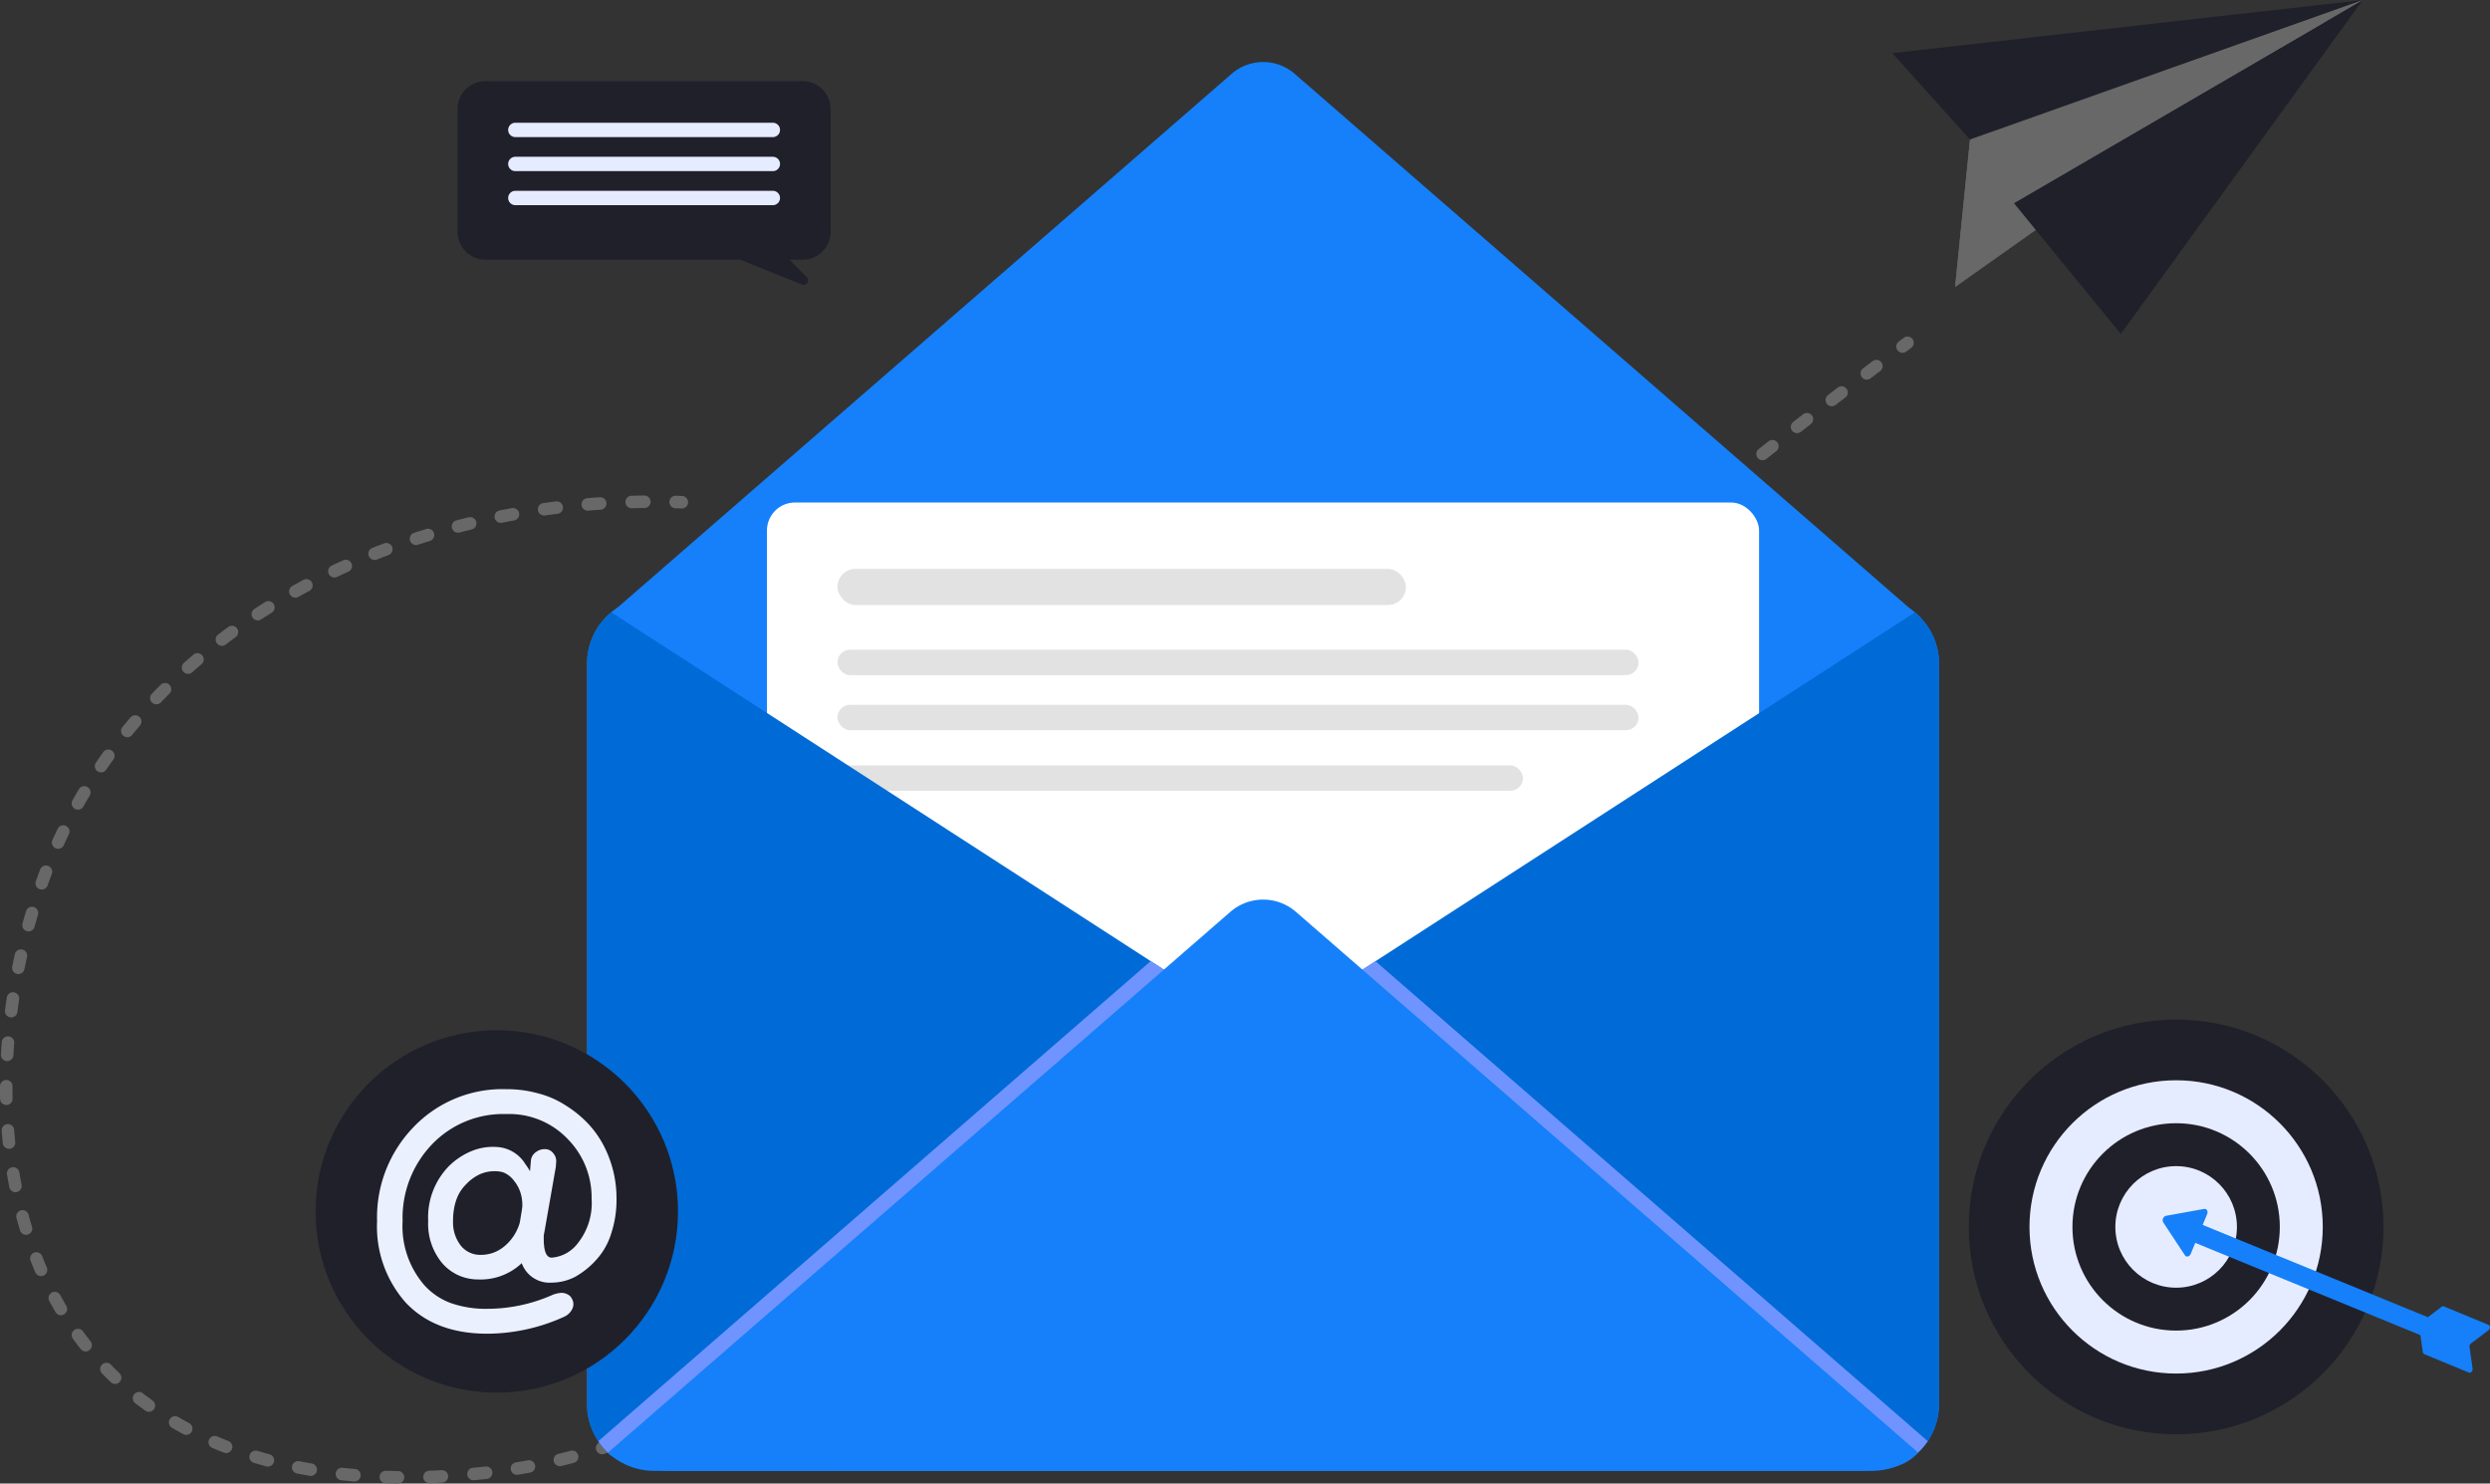 <svg xmlns="http://www.w3.org/2000/svg" width="266.435" height="158.749" viewBox="0 0 266.435 158.749">
  <rect x="0" y="0" width="266.435" height="158.749" fill="#333333" stroke="none"/>
  <g id="Group_4577" data-name="Group 4577" transform="translate(-1060 -2622.251)">
    <g id="_25922_8_Converted_" data-name="25922_8 [Converted]" transform="translate(1060 2622.251)">
      <g id="Group_4566" data-name="Group 4566" transform="translate(202.478)">
        <path id="Path_47629" data-name="Path 47629" d="M3128.91,58.96l40.565-28.7-38.968,12.909Z" transform="translate(-3122.19 -28.237)" fill="#686868"/>
        <path id="Path_47630" data-name="Path 47630" d="M3028.4,5.688l8.317,9.244L3078.743,0l-37.331,21.735,11.44,14L3078.743,0Z" transform="translate(-3028.4)" fill="#20202b"/>
        <path id="Path_47631" data-name="Path 47631" d="M3130.507,14.932l-1.6,15.791,6.292-8.988L3172.533,0Z" transform="translate(-3122.19)" fill="#686868"/>
      </g>
      <g id="Group_4567" data-name="Group 4567" transform="translate(0 36.013)">
        <path id="Path_47632" data-name="Path 47632" d="M42.614,695.677h-.009c-.453-.005-.909-.016-1.357-.031a.669.669,0,0,1,.043-1.337c.438.014.885.024,1.329.03a.669.669,0,0,1-.008,1.337Zm3.355-.041a.668.668,0,0,1-.024-1.337c.437-.016.884-.036,1.329-.06a.669.669,0,0,1,.073,1.335c-.453.025-.908.045-1.353.061Zm-8.048-.187a.58.58,0,0,1-.058,0c-.452-.039-.907-.083-1.351-.132a.668.668,0,1,1,.144-1.329c.435.047.88.091,1.322.129a.668.668,0,0,1-.057,1.334Zm12.735-.128a.669.669,0,0,1-.062-1.334l.357-.034c.321-.031.647-.064.967-.1a.669.669,0,1,1,.146,1.329c-.327.036-.659.07-.986.1l-.359.034c-.021,0-.042,0-.064,0Zm-17.4-.464a.719.719,0,0,1-.113-.009c-.447-.076-.9-.158-1.337-.245a.669.669,0,1,1,.257-1.312c.429.084.868.164,1.3.239a.669.669,0,0,1-.112,1.328Zm22.049-.12a.669.669,0,0,1-.106-1.328c.435-.07.875-.146,1.307-.226a.669.669,0,0,1,.241,1.315c-.441.081-.891.159-1.335.231a.646.646,0,0,1-.108.009Zm-26.64-.877a.67.67,0,0,1-.173-.023c-.44-.118-.881-.243-1.31-.371a.669.669,0,1,1,.384-1.281c.417.125.846.246,1.273.36a.669.669,0,0,1-.172,1.315Zm31.237-.045a.669.669,0,0,1-.156-1.318c.429-.1.862-.213,1.285-.325a.669.669,0,1,1,.342,1.293c-.433.115-.876.227-1.314.332a.669.669,0,0,1-.157.019Zm4.512-1.276a.669.669,0,0,1-.207-1.3c.419-.136.842-.279,1.257-.425a.669.669,0,0,1,.443,1.262c-.425.149-.858.3-1.286.435a.678.678,0,0,1-.207.034ZM24.2,692.411a.678.678,0,0,1-.241-.045c-.425-.164-.85-.336-1.265-.512a.669.669,0,0,1,.522-1.231c.4.17.812.337,1.224.5a.669.669,0,0,1-.241,1.292Zm44.614-1.5a.669.669,0,0,1-.256-1.287c.407-.169.817-.344,1.22-.521a.669.669,0,0,1,.538,1.224c-.412.181-.831.36-1.246.532a.666.666,0,0,1-.255.051Zm-48.887-.447a.667.667,0,0,1-.313-.078c-.4-.213-.8-.437-1.195-.663a.669.669,0,1,1,.671-1.157c.377.219.765.434,1.152.639a.669.669,0,0,1-.314,1.259Zm53.15-1.507a.669.669,0,0,1-.3-1.266c.392-.2.789-.4,1.18-.608a.668.668,0,1,1,.624,1.182c-.4.211-.8.42-1.2.621A.67.67,0,0,1,73.078,688.958ZM15.936,688a.666.666,0,0,1-.388-.125c-.37-.265-.739-.54-1.1-.818a.669.669,0,0,1,.82-1.056c.344.268.7.532,1.054.786a.669.669,0,0,1-.39,1.212Zm61.259-1.287a.668.668,0,0,1-.34-1.244c.378-.223.762-.453,1.139-.685a.669.669,0,1,1,.7,1.14c-.384.236-.774.47-1.159.7a.664.664,0,0,1-.339.093Zm-64.875-1.7a.668.668,0,0,1-.461-.185q-.147-.14-.293-.283c-.229-.223-.457-.453-.679-.682a.669.669,0,0,1,.961-.929c.213.22.432.441.651.655.094.092.187.182.281.272a.669.669,0,0,1-.462,1.153Zm68.844-.8a.668.668,0,0,1-.373-1.224c.363-.243.733-.5,1.1-.75a.669.669,0,0,1,.76,1.1c-.373.258-.749.513-1.117.761a.662.662,0,0,1-.372.113Zm-72-2.674a.668.668,0,0,1-.526-.255c-.281-.356-.558-.723-.825-1.09a.669.669,0,1,1,1.082-.786c.256.353.524.705.793,1.048a.669.669,0,0,1-.524,1.082ZM85,681.5a.669.669,0,0,1-.4-1.206c.351-.261.709-.531,1.065-.8a.669.669,0,1,1,.811,1.064c-.36.274-.723.548-1.078.812a.665.665,0,0,1-.4.132Zm3.709-2.877a.669.669,0,0,1-.421-1.189c.341-.275.689-.559,1.034-.844a.669.669,0,0,1,.85,1.032c-.349.288-.7.574-1.045.852a.667.667,0,0,1-.419.148Zm-82.188-.96a.668.668,0,0,1-.577-.33c-.229-.39-.455-.79-.672-1.19a.668.668,0,0,1,1.176-.636c.209.386.427.772.648,1.147a.669.669,0,0,1-.576,1.008Zm85.791-2.049a.668.668,0,0,1-.437-1.175c.332-.285.671-.58,1.009-.877a.669.669,0,0,1,.881,1.006c-.341.3-.683.6-1.017.883a.665.665,0,0,1-.436.162ZM4.395,673.475a.669.669,0,0,1-.614-.4c-.179-.414-.354-.839-.52-1.262a.669.669,0,0,1,1.245-.488c.16.409.33.82.5,1.221a.669.669,0,0,1-.614.933Zm91.429-.973a.668.668,0,0,1-.449-1.163q.492-.446.988-.9a.669.669,0,0,1,.9.986q-.5.457-.994.907a.664.664,0,0,1-.449.173Zm3.447-3.189a.669.669,0,0,1-.459-1.155q.484-.456.972-.921a.669.669,0,1,1,.921.969q-.49.466-.977.925a.666.666,0,0,1-.459.182Zm-96.487-.251a.669.669,0,0,1-.64-.475c-.13-.431-.257-.872-.376-1.31a.669.669,0,1,1,1.291-.35c.115.426.238.854.365,1.272a.668.668,0,0,1-.446.834.676.676,0,0,1-.194.029Zm99.88-3a.668.668,0,0,1-.465-1.149q.478-.463.96-.934a.669.669,0,1,1,.934.957q-.483.472-.963.937a.666.666,0,0,1-.465.189ZM1.653,664.5a.668.668,0,0,1-.655-.54c-.086-.441-.168-.891-.243-1.339a.669.669,0,1,1,1.319-.221c.073.436.153.874.237,1.3a.668.668,0,0,1-.528.784.656.656,0,0,1-.129.013Zm104.363-1.723a.668.668,0,0,1-.471-1.143q.473-.47.951-.944a.668.668,0,1,1,.943.948q-.478.477-.953.946a.666.666,0,0,1-.471.193ZM.964,659.856a.669.669,0,0,1-.665-.6c-.046-.447-.087-.9-.122-1.354a.669.669,0,0,1,1.333-.1c.035.441.075.885.12,1.321a.669.669,0,0,1-.6.734.612.612,0,0,1-.069,0Zm108.377-.392a.669.669,0,0,1-.474-1.141l.946-.951a.669.669,0,1,1,.949.942q-.475.479-.947.952a.667.667,0,0,1-.473.2Zm3.307-3.334a.669.669,0,0,1-.475-1.139l.943-.955a.669.669,0,1,1,.952.939l-.943.955a.666.666,0,0,1-.475.2ZM.68,655.167a.668.668,0,0,1-.668-.655C0,654.111,0,653.7,0,653.3v-.146a.669.669,0,0,1,.669-.667h0a.669.669,0,0,1,.667.67v.143c0,.394,0,.792.011,1.185a.669.669,0,0,1-.655.682H.68Zm115.266-2.381a.668.668,0,0,1-.477-1.137l.941-.956a.668.668,0,1,1,.953.938l-.941.957a.666.666,0,0,1-.477.2ZM.768,650.47H.73a.669.669,0,0,1-.63-.705c.025-.447.055-.9.09-1.353a.669.669,0,0,1,1.333.1c-.034.441-.064.887-.088,1.325a.669.669,0,0,1-.667.631Zm118.472-1.031a.668.668,0,0,1-.477-1.137l.942-.956a.669.669,0,0,1,.953.938l-.941.956A.666.666,0,0,1,119.24,649.438Zm3.3-3.345a.668.668,0,0,1-.476-1.138L123,644a.668.668,0,0,1,.951.94l-.943.954a.668.668,0,0,1-.476.2ZM1.2,645.793a.757.757,0,0,1-.086-.005.669.669,0,0,1-.578-.749c.057-.445.12-.9.187-1.342a.669.669,0,1,1,1.322.2c-.066.437-.127.879-.183,1.316a.669.669,0,0,1-.663.583Zm124.639-3.037a.668.668,0,0,1-.475-1.139l.947-.952a.668.668,0,1,1,.948.943l-.946.951a.666.666,0,0,1-.475.2Zm-123.876-1.6a.641.641,0,0,1-.132-.013.668.668,0,0,1-.524-.787c.089-.442.183-.888.28-1.325a.669.669,0,0,1,1.306.29c-.095.429-.188.866-.275,1.3a.669.669,0,0,1-.655.537Zm127.191-1.73a.669.669,0,0,1-.473-1.141l.951-.949a.668.668,0,1,1,.944.947l-.949.948A.667.667,0,0,1,129.158,639.43ZM3.052,636.591a.679.679,0,0,1-.178-.024.669.669,0,0,1-.467-.822c.12-.435.245-.874.374-1.3a.669.669,0,1,1,1.282.382c-.126.421-.249.851-.366,1.277a.669.669,0,0,1-.644.492Zm129.435-.473a.668.668,0,0,1-.471-1.143l.955-.944a.669.669,0,0,1,.939.951l-.953.943A.667.667,0,0,1,132.487,636.118Zm3.346-3.3a.669.669,0,0,1-.468-1.146l.96-.939a.669.669,0,1,1,.934.957l-.959.938a.666.666,0,0,1-.468.191ZM4.464,632.111a.668.668,0,0,1-.629-.893c.152-.427.311-.855.471-1.273a.669.669,0,0,1,1.249.477c-.156.409-.311.828-.46,1.245a.669.669,0,0,1-.63.444ZM139.2,629.544a.668.668,0,0,1-.465-1.149q.48-.465.966-.933a.669.669,0,0,1,.929.962l-.964.932a.667.667,0,0,1-.465.189ZM6.219,627.753a.669.669,0,0,1-.608-.944l.129-.283c.145-.316.3-.635.447-.947a.668.668,0,0,1,1.2.582c-.147.3-.294.615-.435.924l-.126.277a.669.669,0,0,1-.61.393Zm136.363-1.466a.669.669,0,0,1-.462-1.152l.971-.927a.669.669,0,1,1,.923.968l-.97.926A.667.667,0,0,1,142.582,626.287ZM8.339,623.565a.669.669,0,0,1-.582-1c.221-.392.45-.788.681-1.175a.669.669,0,1,1,1.149.685c-.225.377-.448.763-.664,1.146A.669.669,0,0,1,8.339,623.565Zm137.648-.513a.669.669,0,0,1-.459-1.155l.977-.921a.669.669,0,1,1,.917.974l-.976.919a.667.667,0,0,1-.459.183Zm3.427-3.212a.669.669,0,0,1-.455-1.158l.984-.915a.669.669,0,0,1,.909.981q-.493.457-.982.913a.667.667,0,0,1-.455.179Zm-138.6-.262a.669.669,0,0,1-.552-1.046c.254-.372.516-.746.78-1.112a.669.669,0,1,1,1.086.781c-.257.358-.513.723-.761,1.086a.667.667,0,0,1-.553.292Zm142.047-2.927a.669.669,0,0,1-.452-1.161l.991-.907a.669.669,0,0,1,.9.987l-.989.905a.666.666,0,0,1-.452.176Zm-139.238-.838a.669.669,0,0,1-.519-1.09c.284-.349.577-.7.871-1.044a.669.669,0,0,1,1.017.868c-.286.336-.572.679-.85,1.02A.668.668,0,0,1,13.627,615.814Zm142.71-2.326a.668.668,0,0,1-.449-1.164l1-.9a.668.668,0,0,1,.895.994l-.995.9a.666.666,0,0,1-.449.172Zm-139.6-1.194a.668.668,0,0,1-.483-1.131c.312-.325.632-.651.952-.971a.669.669,0,0,1,.944.947c-.313.312-.626.631-.931.949a.666.666,0,0,1-.483.206ZM159.83,610.35a.669.669,0,0,1-.445-1.168l1-.893a.669.669,0,1,1,.888,1q-.5.446-1,.891A.666.666,0,0,1,159.83,610.35ZM20.123,609.032a.669.669,0,0,1-.445-1.168c.336-.3.681-.6,1.025-.894a.669.669,0,0,1,.868,1.018c-.337.287-.674.582-1,.875A.666.666,0,0,1,20.123,609.032Zm143.224-1.8a.669.669,0,0,1-.442-1.171l1.01-.886a.669.669,0,0,1,.881,1.006l-1.008.884a.666.666,0,0,1-.441.167Zm-139.6-1.2a.669.669,0,0,1-.407-1.2c.357-.273.724-.547,1.089-.814a.669.669,0,0,1,.79,1.08c-.358.262-.717.53-1.066.8a.665.665,0,0,1-.406.138Zm143.139-1.89a.669.669,0,0,1-.438-1.175l.264-.228.753-.65a.669.669,0,0,1,.873,1.013l-.751.649-.263.228A.665.665,0,0,1,166.889,604.149Zm-139.3-.828a.669.669,0,0,1-.367-1.228c.376-.247.762-.493,1.145-.734a.668.668,0,1,1,.71,1.133c-.376.235-.754.477-1.123.719a.663.663,0,0,1-.366.11Zm142.864-2.234a.669.669,0,0,1-.434-1.177l1.024-.871a.669.669,0,0,1,.866,1.02l-1.021.869a.664.664,0,0,1-.433.16Zm-138.844-.2a.669.669,0,0,1-.327-1.252c.391-.219.791-.438,1.189-.651a.668.668,0,0,1,.63,1.179c-.39.209-.782.423-1.166.638a.664.664,0,0,1-.326.086Zm4.173-2.156a.669.669,0,0,1-.287-1.272c.4-.193.818-.384,1.229-.57a.668.668,0,0,1,.551,1.218c-.4.183-.809.371-1.206.56a.666.666,0,0,1-.286.065Zm138.257-.676a.669.669,0,0,1-.431-1.181l1.03-.863a.669.669,0,1,1,.858,1.026l-1.028.862A.669.669,0,0,1,174.038,598.052Zm-133.952-1.2a.669.669,0,0,1-.247-1.29c.417-.166.841-.33,1.263-.489a.669.669,0,0,1,.472,1.252c-.414.156-.831.318-1.24.481a.67.67,0,0,1-.247.047Zm4.416-1.6a.669.669,0,0,1-.208-1.3c.426-.14.86-.277,1.29-.41a.669.669,0,1,1,.394,1.278c-.423.13-.85.266-1.268.4A.664.664,0,0,1,44.5,595.252Zm133.144-.209a.669.669,0,0,1-.427-1.183q.521-.431,1.036-.856a.669.669,0,1,1,.851,1.032l-1.034.854a.669.669,0,0,1-.426.154ZM49.009,593.927a.668.668,0,0,1-.168-1.315c.434-.114.876-.225,1.312-.331a.668.668,0,1,1,.316,1.3c-.43.1-.864.214-1.29.326a.682.682,0,0,1-.17.022Zm4.577-1.052a.669.669,0,0,1-.13-1.325c.441-.088.888-.173,1.329-.253a.669.669,0,0,1,.239,1.316c-.434.079-.874.163-1.308.249a.681.681,0,0,1-.131.013Zm4.631-.784a.669.669,0,0,1-.092-1.331c.445-.062.9-.122,1.341-.177a.669.669,0,1,1,.164,1.327c-.439.054-.883.112-1.32.174A.625.625,0,0,1,58.217,592.09Zm123.059-.031a.669.669,0,0,1-.423-1.187l1.042-.849a.669.669,0,0,1,.844,1.038l-1.04.846a.668.668,0,0,1-.423.15Zm3.651-2.956a.669.669,0,0,1-.419-1.19l1.048-.841a.669.669,0,1,1,.836,1.044l-1.046.839A.668.668,0,0,1,184.928,589.1Zm3.673-2.93a.669.669,0,0,1-.416-1.193l1.054-.833a.668.668,0,1,1,.828,1.05l-1.052.832a.664.664,0,0,1-.414.144Zm3.694-2.9a.669.669,0,0,1-.412-1.2l1.06-.826a.669.669,0,0,1,.82,1.057l-1.058.824a.664.664,0,0,1-.41.142Zm3.715-2.876a.669.669,0,0,1-.408-1.2l1.066-.818a.669.669,0,0,1,.812,1.062l-1.064.816A.664.664,0,0,1,196.01,580.393Zm3.737-2.848a.669.669,0,0,1-.4-1.2l1.073-.81a.669.669,0,0,1,.8,1.068l-1.07.808a.665.665,0,0,1-.4.135Z" transform="translate(0 -572.94)" fill="#686868"/>
        <path id="Path_47633" data-name="Path 47633" d="M1072.334,794.764h-.023c-.222-.007-.443-.015-.663-.02a.669.669,0,0,1,.036-1.337q.336.009.673.021a.668.668,0,0,1-.022,1.337Z" transform="translate(-999.39 -776.372)" fill="#686868"/>
        <path id="Path_47634" data-name="Path 47634" d="M931.252,794.641a.669.669,0,0,1-.054-1.335c.447-.037.9-.071,1.349-.1a.668.668,0,1,1,.089,1.334c-.441.029-.888.063-1.328.1l-.056,0Zm4.691-.258a.669.669,0,0,1-.018-1.337c.448-.012.9-.021,1.353-.027a.669.669,0,1,1,.016,1.337c-.443.005-.891.014-1.332.026h-.019Z" transform="translate(-868.366 -776.011)" fill="#686868"/>
        <path id="Path_47635" data-name="Path 47635" d="M3035.379,540.364a.668.668,0,0,1-.4-1.2l.537-.4a.669.669,0,1,1,.8,1.074l-.537.4a.666.666,0,0,1-.4.133Z" transform="translate(-2831.81 -538.628)" fill="#686868"/>
      </g>
      <g id="Group_4568" data-name="Group 4568" transform="translate(48.959 8.682)">
        <path id="Path_47636" data-name="Path 47636" d="M769.187,129.85H735.254a2.994,2.994,0,0,0-2.994,2.994v13.117a2.994,2.994,0,0,0,2.994,2.994h27.257l6.6,2.666a.483.483,0,0,0,.526-.785l-1.843-1.881h1.393a2.994,2.994,0,0,0,2.994-2.994V132.844A2.994,2.994,0,0,0,769.187,129.85Z" transform="translate(-732.26 -129.85)" fill="#20202b"/>
        <path id="Path_47637" data-name="Path 47637" d="M841.6,198.005H814.048a.768.768,0,0,1-.768-.768h0a.768.768,0,0,1,.768-.768H841.6a.768.768,0,0,1,.768.768h0A.768.768,0,0,1,841.6,198.005Z" transform="translate(-807.863 -192.016)" fill="#e6ecff"/>
        <path id="Path_47638" data-name="Path 47638" d="M841.6,252.475H814.048a.768.768,0,0,1-.768-.768h0a.768.768,0,0,1,.768-.768H841.6a.768.768,0,0,1,.768.768h0A.768.768,0,0,1,841.6,252.475Z" transform="translate(-807.863 -242.844)" fill="#e6ecff"/>
        <path id="Path_47639" data-name="Path 47639" d="M841.6,306.935H814.048a.768.768,0,0,1-.768-.768h0a.768.768,0,0,1,.768-.768H841.6a.768.768,0,0,1,.768.768h0A.768.768,0,0,1,841.6,306.935Z" transform="translate(-807.863 -293.663)" fill="#e6ecff"/>
      </g>
      <g id="Group_4570" data-name="Group 4570" transform="translate(210.66 109.095)">
        <g id="Group_4569" data-name="Group 4569">
          <circle id="Ellipse_67" data-name="Ellipse 67" cx="22.191" cy="22.191" r="22.191" fill="#20202b"/>
          <circle id="Ellipse_68" data-name="Ellipse 68" cx="15.691" cy="15.691" r="15.691" transform="translate(6.499 6.499)" fill="#e6ecff"/>
          <circle id="Ellipse_69" data-name="Ellipse 69" cx="11.095" cy="11.095" r="11.095" transform="translate(11.095 11.095)" fill="#20202b"/>
          <circle id="Ellipse_70" data-name="Ellipse 70" cx="6.504" cy="6.504" r="6.504" transform="translate(15.687 15.687)" fill="#e6ecff"/>
        </g>
        <path id="Path_47640" data-name="Path 47640" d="M3490.945,1945.208l-1.469,1.111-24.093-9.874.478-1.158c.124-.3-.052-.6-.324-.552l-4.074.734a.489.489,0,0,0-.3.707l2.318,3.517c.155.235.5.151.624-.155l.878-2.128-.393.958,24.093,9.874.257,1.822a.261.261,0,0,0,.149.21l4.774,1.971c.2.084.441-.155.4-.409l-.329-2.335a.4.4,0,0,1,.151-.365l1.881-1.423c.2-.155.206-.491,0-.575l-4.774-1.972a.256.256,0,0,0-.253.044Z" transform="translate(-3440.351 -1914.469)" fill="#1580fa"/>
      </g>
      <g id="Group_4574" data-name="Group 4574" transform="translate(62.812 6.64)">
        <g id="Group_4571" data-name="Group 4571">
          <path id="Path_47641" data-name="Path 47641" d="M1113.5,158.557c-.106.1-.213.2-.325.289a7.134,7.134,0,0,1-4.591,1.664H978.246a7.137,7.137,0,0,1-4.575-1.651c-.116-.1-.231-.2-.341-.3l51.558-44.81,7.911-6.876,7.244-6.3a5.141,5.141,0,0,1,6.745,0l7.258,6.308,7.9,6.863Z" transform="translate(-971.066 -99.315)" fill="#1580fa"/>
          <path id="Path_47642" data-name="Path 47642" d="M1084.126,962.323v79.2a7.156,7.156,0,0,1-2.247,5.21c-.106.1-.213.2-.325.289a7.134,7.134,0,0,1-4.591,1.664H946.623a7.136,7.136,0,0,1-4.575-1.651c-.116-.1-.231-.2-.341-.3a7.2,7.2,0,0,1-1.037-1.224,7.124,7.124,0,0,1-1.175-3.278q-.035-.349-.035-.707v-79.2q0-.358.035-.707a7.141,7.141,0,0,1,2.213-4.5q.165-.157.341-.3a7.135,7.135,0,0,1,4.575-1.651h130.34a7.134,7.134,0,0,1,4.591,1.664c.112.093.219.189.325.289A7.145,7.145,0,0,1,1084.126,962.323Z" transform="translate(-939.46 -897.939)" fill="#1580fa"/>
        </g>
        <g id="Group_4572" data-name="Group 4572" transform="translate(19.252 47.129)">
          <rect id="Rectangle_623" data-name="Rectangle 623" width="106.161" height="68.979" rx="3" fill="#fff"/>
          <rect id="Rectangle_624" data-name="Rectangle 624" width="60.832" height="3.868" rx="1.934" transform="translate(7.543 7.103)" fill="#e2e2e2"/>
          <rect id="Rectangle_625" data-name="Rectangle 625" width="85.722" height="2.715" rx="1.357" transform="translate(7.543 15.756)" fill="#e2e2e2"/>
          <rect id="Rectangle_626" data-name="Rectangle 626" width="85.722" height="2.715" rx="1.357" transform="translate(7.543 21.65)" fill="#e2e2e2"/>
          <rect id="Rectangle_627" data-name="Rectangle 627" width="73.351" height="2.715" rx="1.357" transform="translate(7.543 28.129)" fill="#e2e2e2"/>
        </g>
        <g id="Group_4573" data-name="Group 4573" transform="translate(0.035 58.874)">
          <path id="Path_47643" data-name="Path 47643" d="M1012.3,1024.98l-10.633,6.876-59.129,38.237c-.116-.1-.231-.2-.34-.3a7.2,7.2,0,0,1-1.037-1.224,7.115,7.115,0,0,1-1.176-3.278V984.674a7.146,7.146,0,0,1,2.212-4.5c.11-.1.224-.205.34-.3l57.728,37.33,1.4.906,10.633,6.875Z" transform="translate(-939.98 -979.87)" fill="#006bd6"/>
          <path id="Path_47644" data-name="Path 47644" d="M2093.9,985.549v79.2a7.151,7.151,0,0,1-2.247,5.209c-.106.1-.213.2-.325.289l-59.13-38.237-10.614-6.863,10.614-6.863,1.4-.906,57.729-37.33q.167.14.325.289a7.141,7.141,0,0,1,2.247,5.209Z" transform="translate(-1949.264 -980.038)" fill="#006bd6"/>
          <path id="Path_47645" data-name="Path 47645" d="M1018.067,1539.105l10.633,6.875-10.633,6.876-59.129,38.237c-.116-.1-.231-.2-.34-.3a7.21,7.21,0,0,1-1.037-1.223l51.374-44.649,7.732-6.719,1.4.906Z" transform="translate(-956.385 -1500.87)" fill="#7094ff"/>
          <path id="Path_47646" data-name="Path 47646" d="M2092.686,1589.725a7.164,7.164,0,0,1-1.037,1.224c-.106.1-.213.2-.325.289L2032.194,1553l-10.614-6.863,10.614-6.862,1.4-.906,7.718,6.707,51.374,44.648Z" transform="translate(-1949.265 -1501.029)" fill="#7094ff"/>
          <path id="Path_47647" data-name="Path 47647" d="M1113.06,1498.911c-1.52,1.807-4.2,1.949-6.564,1.95l-125.816.021c-2.747,0-5.775-.1-7.8-1.96l18.9-16.42,18.9-16.42,18.9-16.42,9.905-8.609a5.346,5.346,0,0,1,7.014,0l66.576,57.859v0Z" transform="translate(-970.68 -1408.994)" fill="#1580fa"/>
        </g>
      </g>
      <g id="Group_4575" data-name="Group 4575" transform="translate(33.77 110.242)">
        <circle id="Ellipse_71" data-name="Ellipse 71" cx="19.389" cy="19.389" r="19.389" fill="#20202b"/>
        <path id="Path_47648" data-name="Path 47648" d="M603.48,1757.278a13.883,13.883,0,0,1,3.895-10.043,13.168,13.168,0,0,1,9.941-4.065,12.628,12.628,0,0,1,3.382.444,9.919,9.919,0,0,1,2.972,1.3,11.932,11.932,0,0,1,2.391,1.947,10.6,10.6,0,0,1,1.708,2.426,12.233,12.233,0,0,1,1.332,5.6,11.531,11.531,0,0,1-.546,3.655,7.393,7.393,0,0,1-1.606,2.87,8.869,8.869,0,0,1-2.289,1.845,5.6,5.6,0,0,1-2.528.615,3.167,3.167,0,0,1-2.733-1.263,3.526,3.526,0,0,1-.444-.82,6.378,6.378,0,0,1-4.611,1.742,5.207,5.207,0,0,1-2.153-.444,5.058,5.058,0,0,1-1.742-1.3,6.576,6.576,0,0,1-1.5-4.509,7.845,7.845,0,0,1,2.152-5.807,7.465,7.465,0,0,1,2.323-1.605,5.994,5.994,0,0,1,2.8-.513,3.806,3.806,0,0,1,3.108,1.81q.274.376.513.786l.1-1.2a1.259,1.259,0,0,1,.547-.854,1.494,1.494,0,0,1,.922-.308,1.1,1.1,0,0,1,.922.444,1.25,1.25,0,0,1,.308.922l-.034.512-1.229,7a3.455,3.455,0,0,0-.068.41v.307q0,2.016.854,2.016A3.887,3.887,0,0,0,625,1759.6a6.868,6.868,0,0,0,1.435-4.714,8.89,8.89,0,0,0-2.562-6.388,8.634,8.634,0,0,0-6.559-2.665,10.542,10.542,0,0,0-7.96,3.245,11.379,11.379,0,0,0-3.143,8.2,9.642,9.642,0,0,0,2.357,6.9,7.148,7.148,0,0,0,2.8,1.879,11.275,11.275,0,0,0,3.895.615,17.269,17.269,0,0,0,6.867-1.435,2.925,2.925,0,0,1,1.093-.273,1.323,1.323,0,0,1,.649.17.96.96,0,0,1,.478.513,26.069,26.069,0,0,0,.068.136,1.169,1.169,0,0,1-.1.991,1.757,1.757,0,0,1-.751.717,20.06,20.06,0,0,1-8.3,1.845q-5.534,0-8.676-3.28a12.235,12.235,0,0,1-3.109-8.779Zm8.13,0a4.026,4.026,0,0,0,.854,2.665,2.661,2.661,0,0,0,2.118.956,3.946,3.946,0,0,0,1.315-.222,3.991,3.991,0,0,0,1.213-.7,5.106,5.106,0,0,0,1.64-2.528l.239-1.435v-.1a.572.572,0,0,1,.034-.137v-.205a4.306,4.306,0,0,0-.222-1.4,3.886,3.886,0,0,0-.666-1.2,2.8,2.8,0,0,0-.427-.461,2.728,2.728,0,0,0-.478-.325,1.842,1.842,0,0,0-.547-.188,3.657,3.657,0,0,0-.631-.051,3.84,3.84,0,0,0-1.606.342,4.841,4.841,0,0,0-1.469,1.092,4.271,4.271,0,0,0-.6.751,4.422,4.422,0,0,0-.427.906,6.064,6.064,0,0,0-.256,1.042,7.7,7.7,0,0,0-.086,1.2Z" transform="translate(-596.902 -1736.865)" fill="#ebf0ff"/>
      </g>
    </g>
  </g>
</svg>
